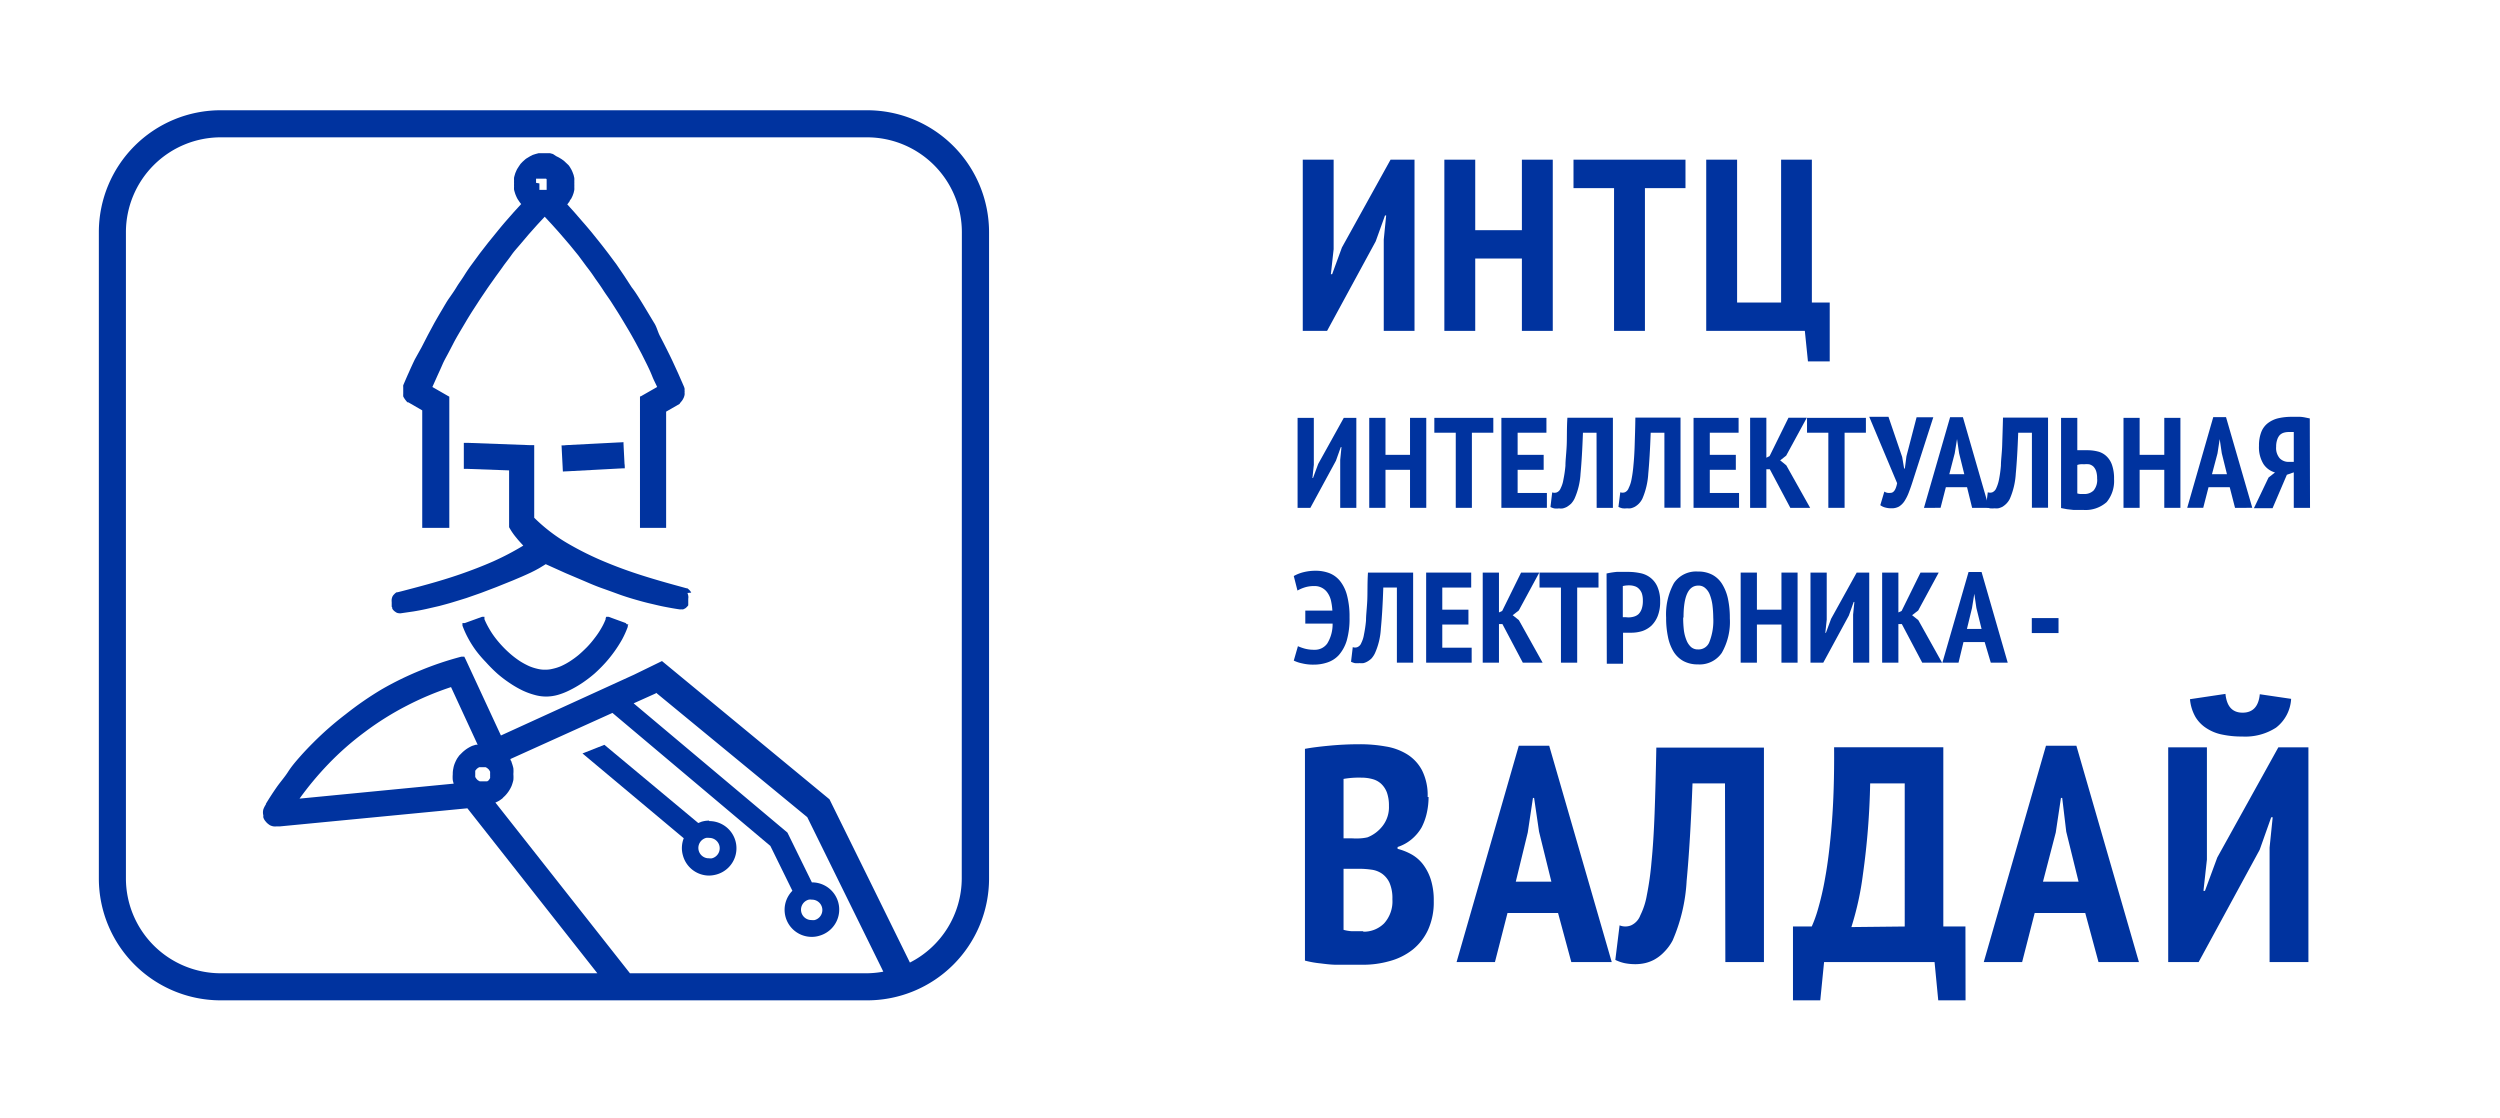 <?xml version="1.0" encoding="UTF-8"?> <svg xmlns="http://www.w3.org/2000/svg" id="Слой_1" data-name="Слой 1" viewBox="0 0 217 97"><defs><style>.cls-1{fill:#00339f;}</style></defs><path class="cls-1" d="M35,34.2a1.21,1.21,0,0,0,0,.18c0,.06.05.12.08.17a.91.91,0,0,0,.11.16,1.58,1.58,0,0,0,.12.15h0l.06.06h0l.07,0h0l1.21.7V45.82H39V34.43l0,0-.13-.07,0,0-1.34-.77v0h0v0h0l.42-.94c.15-.33.3-.65.45-1s.31-.62.48-.94.33-.63.49-.94.33-.6.51-.91l.54-.91c.18-.31.37-.61.55-.9l.57-.88c.22-.34.45-.67.67-1s.47-.67.7-1,.47-.64.72-1,.49-.64.74-1,.48-.6.75-.92l.78-.92.73-.82.65-.7.65.7c.24.27.49.54.73.82l.79.92.75.92.74,1q.38.48.72,1c.23.32.46.64.69,1s.45.65.68,1l.56.88c.19.3.37.6.55.9s.36.6.54.91.35.62.51.91l.5.94.47.94c.15.31.3.62.45,1s.29.62.43.94h0v0h0l0,0h0l-1.33.76h0l-.1.06-.06,0v.19h0V45.82h2.27V35.73l1.2-.69h0L59,35h0l.07-.06h0l.12-.15a.86.86,0,0,0,.1-.16.89.89,0,0,0,.08-.17,1.21,1.21,0,0,0,.05-.18.58.58,0,0,0,0-.19.54.54,0,0,0,0-.18,1.11,1.11,0,0,0,0-.19,1.27,1.27,0,0,0-.06-.18h0l-.49-1.12q-.26-.57-.51-1.11c-.17-.36-.35-.72-.53-1.08s-.36-.71-.55-1.07S57,28.35,56.76,28L56.16,27c-.21-.35-.42-.7-.64-1.05s-.44-.7-.68-1l-.65-1-.68-1-.7-.94c-.24-.31-.48-.63-.73-.94l-.73-.91c-.26-.31-.51-.61-.76-.89l-.71-.82-.64-.71.07-.09.14-.19c0-.07.09-.15.14-.23L49.7,17l.09-.25.06-.26a2,2,0,0,0,0-.26,2.26,2.26,0,0,0,0-.26,2.35,2.35,0,0,0,0-.26,2,2,0,0,0,0-.26l-.06-.26-.09-.24a2.56,2.56,0,0,0-.11-.24l-.13-.22-.09-.13,0,0,0,0-.09-.09-.14-.13,0,0-.19-.18-.21-.15-.23-.14-.24-.12L48,13.37l-.25-.07-.27,0H47l-.26,0-.26.07-.25.08-.23.12-.23.14a1.13,1.13,0,0,0-.21.15l-.2.18-.18.19-.15.22-.14.22a2.56,2.56,0,0,0-.11.24,1.25,1.25,0,0,0-.09.25,2.5,2.5,0,0,0-.07.26,2.06,2.06,0,0,0,0,.26,2.46,2.46,0,0,0,0,.26,2.28,2.28,0,0,0,0,.26,1.86,1.86,0,0,0,0,.26,2.5,2.5,0,0,0,.07.26,1.84,1.84,0,0,0,.09.25,2.56,2.56,0,0,0,.11.24,1.64,1.64,0,0,0,.14.22,2.43,2.43,0,0,0,.14.2l.07.08-.65.71-.71.81q-.37.43-.75.9l-.74.91-.73.94-.69.94c-.23.31-.45.63-.68,1s-.45.65-.66,1-.46.7-.67,1-.43.7-.64,1.05-.41.7-.61,1.05l-.57,1.06-.55,1.07L36,31.21q-.26.54-.51,1.11c-.17.37-.33.75-.49,1.12h0a1.21,1.21,0,0,0,0,.18l0,.19V34l0,.19M46.53,15.87V15.8l0-.06,0-.07,0-.05,0-.06h0l0-.05h0l0,0h0l.05,0,0,0,.06,0,.06,0h0l.06,0h.4l.07,0,.06,0,.05,0,.06,0,.05.05,0,0,0,.05,0,.06,0,.06h0l0,.06,0,.07v.26l0,.07,0,.06,0,.06,0,.06,0,.06,0,.05h0l0,0h0l0,0h0l-.05,0-.06,0h0l-.06,0H47l-.07,0,0,0-.06,0,0,0-.05,0h0l0-.05,0-.06,0-.05,0-.06h0l0-.07,0-.06v-.21Z"></path><path class="cls-1" d="M60,51.44a.8.8,0,0,0-.15-.21,1.12,1.12,0,0,0-.2-.17h-.07l-.36-.1c-.81-.22-1.83-.5-3-.86s-2.33-.76-3.54-1.26a26.93,26.93,0,0,1-3.45-1.7,14.46,14.46,0,0,1-2.86-2.2v-6.3h-.34l-5.41-.2h-.36v.35l0,.78,0,.77v.36h.36l3.57.13v4.93a5.48,5.48,0,0,0,.64.93c.19.24.4.46.59.67a23.49,23.49,0,0,1-2.59,1.36c-.95.42-1.92.79-2.87,1.12s-1.92.62-2.78.86-1.67.45-2.32.62l-.36.09h-.07a.64.64,0,0,0-.2.16.74.74,0,0,0-.16.2A1.13,1.13,0,0,0,34,52a1.15,1.15,0,0,0,0,.26v.11l0,.1,0,.1,0,.09.05.09,0,.09.06.08.06.07a.79.79,0,0,0,.15.12.53.53,0,0,0,.33.12.41.41,0,0,0,.16,0l1.1-.16c.36-.06.73-.13,1.09-.21l1.13-.26c.37-.1.76-.2,1.15-.32s.79-.24,1.2-.37l1.26-.44,1.34-.51,1.44-.58.4-.17.4-.17.38-.17.37-.17.36-.18.35-.19.33-.2.26-.16,1.73.78,1.65.7c.53.23,1,.43,1.54.62s1,.36,1.44.52.92.31,1.37.44.88.25,1.31.35.87.21,1.29.29.84.16,1.27.22a.44.44,0,0,0,.16,0,.57.57,0,0,0,.18,0l.16-.08a.53.53,0,0,0,.14-.12l.07-.07.06-.08,0-.08,0-.09,0-.1,0-.1,0-.1v-.1a.76.76,0,0,0,0-.26,1.09,1.09,0,0,0-.07-.24"></path><polygon class="cls-1" points="54.21 40.29 54.13 38.74 54.13 38.71 54.12 38.52 54.12 38.38 53.98 38.39 53.79 38.4 53.76 38.4 49.1 38.64 49.07 38.65 48.88 38.66 48.74 38.66 48.75 38.8 48.76 38.99 48.76 39.02 48.84 40.57 48.84 40.6 48.85 40.79 48.86 40.93 48.99 40.92 49.19 40.91 49.22 40.91 53.88 40.66 53.9 40.66 54.1 40.65 54.23 40.65 54.23 40.51 54.22 40.32 54.21 40.29"></polygon><path class="cls-1" d="M54.31,54.08h0l-1.48-.54h0l-.08,0-.13,0-.05.12,0,.09v0a5.33,5.33,0,0,1-.39.8,7.11,7.11,0,0,1-.56.83,8.24,8.24,0,0,1-.67.79c-.24.24-.49.48-.75.7a8.15,8.15,0,0,1-.76.55,5.91,5.91,0,0,1-.74.4,4,4,0,0,1-.72.23,2.56,2.56,0,0,1-.67.08,2.61,2.61,0,0,1-.67-.08,4.18,4.18,0,0,1-.71-.23,6.83,6.83,0,0,1-.75-.4,8,8,0,0,1-.75-.55,9.48,9.48,0,0,1-1.43-1.49,7,7,0,0,1-.55-.83,6.63,6.63,0,0,1-.4-.8v0l0-.09,0-.12-.12,0-.09,0h0l-1.49.54h0l-.09,0-.12,0,0,.13,0,.09v0a8.1,8.1,0,0,0,.49,1.09,9,9,0,0,0,.69,1.09,10.65,10.65,0,0,0,.86,1,12.91,12.91,0,0,0,1,1,10.25,10.25,0,0,0,1.08.82,8.73,8.73,0,0,0,1.09.63,6.24,6.24,0,0,0,1.06.39,3.64,3.64,0,0,0,1,.14,3.78,3.78,0,0,0,1-.14,5.86,5.86,0,0,0,1-.39,9.61,9.61,0,0,0,1.1-.63,11.39,11.39,0,0,0,1.08-.82,12.79,12.79,0,0,0,1-1A11.5,11.5,0,0,0,54,55.5a8.1,8.1,0,0,0,.49-1.09v0l0-.09.05-.13-.13,0Z"></path><path class="cls-1" d="M61.55,71.23a2.27,2.27,0,0,0-.67.1l-.27.11-8.15-6.79-1.9.75,8.79,7.36a2.32,2.32,0,0,0-.07,1.5A2.36,2.36,0,0,0,61.55,76a2.58,2.58,0,0,0,.66-.1,2.36,2.36,0,0,0-.66-4.63m.25,3.23a.73.73,0,0,1-.25,0,.9.9,0,0,1-.26-1.77.78.78,0,0,1,.26,0,.9.9,0,0,1,.25,1.77"></path><path class="cls-1" d="M75.26,9.57H19.16A10.58,10.58,0,0,0,8.58,20.15v56.1A10.58,10.58,0,0,0,19.16,86.83h56.1A10.58,10.58,0,0,0,85.85,76.25V20.15A10.59,10.59,0,0,0,75.26,9.57m0,74.91H54.68L43,69.66a2,2,0,0,0,.36-.18l.24-.17,0,0,.09-.1.14-.13a2.88,2.88,0,0,0,.58-.87,4.13,4.13,0,0,0,.15-.5,3,3,0,0,0,0-.52,2.84,2.84,0,0,0,0-.51,3.65,3.65,0,0,0-.15-.5c0-.08-.07-.15-.1-.22l0-.08,8.85-4L66.87,73.43l1.91,3.89a2.35,2.35,0,0,0,1.69,4,2.16,2.16,0,0,0,.66-.1,2.36,2.36,0,0,0-.66-4.63h0l-2.12-4.32L55,61.05l1.91-.86h0l.05-.05L70.07,70.93l6.46,13.12h0l.14.29a8.23,8.23,0,0,1-1.42.14m-5.05-6.39a.78.78,0,0,1,.26,0,.9.9,0,0,1,.25,1.77.73.73,0,0,1-.25,0,.9.9,0,0,1-.26-1.77m13.28-1.84a8.22,8.22,0,0,1-4.5,7.3l-3.35-6.81h0L72,69.38l-14.54-12-2.42,1.18h0L43.48,63.84l-3.06-6.6-.07-.14L40.3,57l-.11,0-.15,0a27.76,27.76,0,0,0-3.54,1.19,27.46,27.46,0,0,0-3.36,1.64A28.67,28.67,0,0,0,30,62a27.7,27.7,0,0,0-2.82,2.47c-.4.4-.79.81-1.16,1.23S25.3,66.53,25,67s-.68.89-1,1.35-.63.94-.92,1.42h0l0,.05a2,2,0,0,0-.22.43,1,1,0,0,0,0,.53.61.61,0,0,0,0,.18,1,1,0,0,0,.17.31l.12.14a1.79,1.79,0,0,0,.28.22,1.12,1.12,0,0,0,.31.1,1.27,1.27,0,0,0,.28,0l.29,0,16.26-1.57L51.85,84.48H19.16a8.24,8.24,0,0,1-8.23-8.23V20.15a8.24,8.24,0,0,1,8.23-8.23h56.1a8.24,8.24,0,0,1,8.23,8.23ZM39.86,65.58l-.17.24a3.37,3.37,0,0,0-.19.38,2.07,2.07,0,0,0-.15.5,2.15,2.15,0,0,0-.05.51,2.74,2.74,0,0,0,0,.5,2.81,2.81,0,0,0,.08.31L26,69.32a27.61,27.61,0,0,1,2.5-3,25.08,25.08,0,0,1,3.15-2.77,25.43,25.43,0,0,1,3.65-2.29,26.11,26.11,0,0,1,3.85-1.62l2.31,5-.15,0-.32.1a3.37,3.37,0,0,0-.46.25,3.29,3.29,0,0,0-.41.33l-.23.23Zm1.39,1.49,0-.13s0-.07.05-.1l.07-.09h0l0,0,.11-.09.12-.07.14,0h.28l.13,0,.13.07.1.09a.31.31,0,0,1,.09.11.75.75,0,0,1,.07.12.65.65,0,0,1,0,.13.71.71,0,0,1,0,.14.61.61,0,0,1,0,.14.57.57,0,0,1,0,.14.47.47,0,0,1-.07.12.31.31,0,0,1-.09.11l0,0h0l-.09.06-.1,0-.13,0h-.28l-.14,0-.12-.07a.31.31,0,0,1-.11-.09h0a.48.48,0,0,1-.09-.11.47.47,0,0,1-.07-.12l0-.13s0-.1,0-.15,0-.09,0-.14"></path><polygon class="cls-1" points="120.11 20.8 120.32 18.7 120.22 18.7 119.41 20.95 115.19 28.72 113.08 28.72 113.08 13.86 115.76 13.86 115.76 21.63 115.52 23.8 115.63 23.8 116.48 21.48 120.7 13.86 122.78 13.86 122.78 28.72 120.11 28.72 120.11 20.8"></polygon><polygon class="cls-1" points="132.1 22.44 128.05 22.44 128.05 28.72 125.37 28.72 125.37 13.86 128.05 13.86 128.05 19.98 132.1 19.98 132.1 13.86 134.78 13.86 134.78 28.72 132.1 28.72 132.1 22.44"></polygon><polygon class="cls-1" points="146.3 16.33 142.78 16.33 142.78 28.72 140.1 28.72 140.1 16.33 136.58 16.33 136.58 13.86 146.3 13.86 146.3 16.33"></polygon><polygon class="cls-1" points="158.82 31.37 156.93 31.37 156.66 28.72 148.1 28.72 148.1 13.86 150.78 13.86 150.78 26.26 154.6 26.26 154.6 13.86 157.27 13.86 157.27 26.26 158.82 26.26 158.82 31.37"></polygon><path class="cls-1" d="M124,69.18a6.32,6.32,0,0,1-.15,1.37,5.14,5.14,0,0,1-.46,1.28,3.89,3.89,0,0,1-.84,1,3.65,3.65,0,0,1-1.24.69v.16a5.09,5.09,0,0,1,1.21.48,3.31,3.31,0,0,1,1,.87,4.38,4.38,0,0,1,.68,1.33,6,6,0,0,1,.25,1.85,5.79,5.79,0,0,1-.49,2.49,4.77,4.77,0,0,1-1.33,1.72,5.56,5.56,0,0,1-2,1,8.38,8.38,0,0,1-2.37.32h-1c-.39,0-.81,0-1.26,0s-.92-.06-1.4-.12a8.52,8.52,0,0,1-1.33-.24V65c.58-.11,1.31-.2,2.17-.28s1.72-.12,2.57-.12a12.65,12.65,0,0,1,2.25.19,5.07,5.07,0,0,1,1.89.69,3.64,3.64,0,0,1,1.29,1.4,4.82,4.82,0,0,1,.48,2.3m-6.53,3.59a5.71,5.71,0,0,0,.68,0,3.93,3.93,0,0,0,.63-.09,3.09,3.09,0,0,0,1.32-1,2.65,2.65,0,0,0,.54-1.73,3.35,3.35,0,0,0-.18-1.17,2,2,0,0,0-.51-.76,1.79,1.79,0,0,0-.76-.4,3.56,3.56,0,0,0-.94-.12,7.71,7.71,0,0,0-1.55.11v5.16Zm.91,8.1a2.49,2.49,0,0,0,1.84-.72,2.85,2.85,0,0,0,.72-2.1,3.36,3.36,0,0,0-.24-1.4,2,2,0,0,0-.64-.8,2.07,2.07,0,0,0-.92-.36,7.62,7.62,0,0,0-1.08-.08h-1.36v5.3a3.37,3.37,0,0,0,.73.12c.35,0,.67,0,1,0"></path><path class="cls-1" d="M135.24,79.25h-4.39l-1.09,4.26h-3.33l5.4-18.78h2.64l5.43,18.78h-3.51Zm-3.67-2.72h3.09l-1.07-4.34-.43-2.93h-.1l-.45,3Z"></path><path class="cls-1" d="M149.73,68h-2.82q-.19,5.07-.51,8.46a15,15,0,0,1-1.22,5.18,4.26,4.26,0,0,1-.74,1,3.53,3.53,0,0,1-.82.64,3.22,3.22,0,0,1-.84.32,3.8,3.8,0,0,1-.77.09,4.78,4.78,0,0,1-1-.09,3.61,3.61,0,0,1-.8-.28l.37-3a1.33,1.33,0,0,0,1,0,1.54,1.54,0,0,0,.8-.87,6.27,6.27,0,0,0,.56-1.72,25.67,25.67,0,0,0,.41-2.91c.12-1.19.21-2.6.27-4.24s.11-3.53.15-5.69h9.34V83.51h-3.35Z"></path><path class="cls-1" d="M170.61,86.83h-2.37l-.32-3.32h-9.59L158,86.83h-2.37V80.42h1.63a11,11,0,0,0,.49-1.33,25.35,25.35,0,0,0,.68-2.93c.23-1.26.42-2.83.57-4.69s.22-4.07.2-6.61h9.48V80.42h1.92Zm-5.28-6.41V68h-3a65,65,0,0,1-.63,7.91,25.87,25.87,0,0,1-1,4.56Z"></path><path class="cls-1" d="M181,79.25h-4.39l-1.09,4.26h-3.33l5.4-18.78h2.64l5.43,18.78h-3.51Zm-3.67-2.72h3.09l-1.07-4.34L179,69.26h-.11l-.45,3Z"></path><path class="cls-1" d="M197,73.57l.27-2.63h-.13l-1,2.82-5.3,9.75h-2.64V64.87h3.36v9.74l-.3,2.72h.13l1.07-2.9,5.3-9.56h2.61V83.51H197Zm-3.83-13.34c.11,1.09.6,1.63,1.49,1.63s1.39-.54,1.49-1.6l2.72.4a3.38,3.38,0,0,1-1.31,2.5,4.92,4.92,0,0,1-2.93.77,8.12,8.12,0,0,1-1.7-.16,3.83,3.83,0,0,1-1.36-.53,3,3,0,0,1-1-1,3.78,3.78,0,0,1-.48-1.55Z"></path><polygon class="cls-1" points="116.33 39.92 116.44 38.81 116.38 38.81 115.96 39.99 113.74 44.08 112.63 44.08 112.63 36.27 114.04 36.27 114.04 40.35 113.92 41.49 113.97 41.49 114.42 40.27 116.64 36.27 117.73 36.27 117.73 44.08 116.33 44.08 116.33 39.92"></polygon><polygon class="cls-1" points="122.39 40.78 120.26 40.78 120.26 44.08 118.85 44.08 118.85 36.27 120.26 36.27 120.26 39.48 122.39 39.48 122.39 36.27 123.8 36.27 123.8 44.08 122.39 44.08 122.39 40.78"></polygon><polygon class="cls-1" points="129.62 37.56 127.76 37.56 127.76 44.08 126.36 44.08 126.36 37.56 124.5 37.56 124.5 36.27 129.62 36.27 129.62 37.56"></polygon><polygon class="cls-1" points="130.32 36.27 134.23 36.27 134.23 37.56 131.73 37.56 131.73 39.48 133.99 39.48 133.99 40.78 131.73 40.78 131.73 42.79 134.27 42.79 134.27 44.08 130.32 44.08 130.32 36.27"></polygon><path class="cls-1" d="M138.58,37.56H137.4c-.05,1.41-.12,2.6-.21,3.55a6.14,6.14,0,0,1-.52,2.17,1.88,1.88,0,0,1-.3.44A2.55,2.55,0,0,1,136,44a1.66,1.66,0,0,1-.35.13,1.35,1.35,0,0,1-.33,0,1.73,1.73,0,0,1-.41,0,1.61,1.61,0,0,1-.33-.12l.15-1.27a.61.61,0,0,0,.4,0,.63.63,0,0,0,.34-.37,2.43,2.43,0,0,0,.23-.72,10.54,10.54,0,0,0,.18-1.22c0-.5.08-1.09.11-1.78s0-1.48.06-2.39H140v7.82h-1.41Z"></path><path class="cls-1" d="M144.47,37.56h-1.19c-.05,1.41-.12,2.6-.21,3.55a6.4,6.4,0,0,1-.51,2.17,1.64,1.64,0,0,1-.31.44,1.73,1.73,0,0,1-.35.27,1.48,1.48,0,0,1-.35.13,1.27,1.27,0,0,1-.32,0,1.62,1.62,0,0,1-.41,0,1.7,1.7,0,0,1-.34-.12l.16-1.27a.61.61,0,0,0,.4,0,.62.62,0,0,0,.33-.37,2.72,2.72,0,0,0,.24-.72,10.86,10.86,0,0,0,.17-1.22c.05-.5.09-1.09.11-1.78s.05-1.48.06-2.39h3.92v7.82h-1.4Z"></path><polygon class="cls-1" points="147 36.27 150.91 36.27 150.91 37.56 148.41 37.56 148.41 39.48 150.67 39.48 150.67 40.78 148.41 40.78 148.41 42.79 150.95 42.79 150.95 44.08 147 44.08 147 36.27"></polygon><polygon class="cls-1" points="153.62 40.73 153.32 40.73 153.32 44.08 151.91 44.08 151.91 36.26 153.32 36.26 153.32 39.73 153.6 39.59 155.24 36.26 156.83 36.26 155.04 39.55 154.52 39.96 155.05 40.39 157.12 44.08 155.4 44.08 153.62 40.73"></polygon><polygon class="cls-1" points="161.96 37.56 160.11 37.56 160.11 44.08 158.7 44.08 158.7 37.56 156.85 37.56 156.85 36.27 161.96 36.27 161.96 37.56"></polygon><path class="cls-1" d="M165.11,39.67l.17,1h.06l.14-1.07.88-3.38h1.45l-1.74,5.41c-.13.42-.26.79-.38,1.1a4,4,0,0,1-.39.78,1.57,1.57,0,0,1-.47.46,1.29,1.29,0,0,1-.64.15,1.9,1.9,0,0,1-.52-.06,1.25,1.25,0,0,1-.46-.21l.35-1.18a.77.77,0,0,0,.28.11,1.09,1.09,0,0,0,.26,0q.41,0,.57-.84l-2.42-5.76h1.67Z"></path><path class="cls-1" d="M170.74,42.29H168.9l-.46,1.79H167l2.27-7.87h1.11l2.27,7.87h-1.47Zm-1.54-1.13h1.3l-.45-1.82-.18-1.23h0l-.2,1.24Z"></path><path class="cls-1" d="M176.37,37.56h-1.19c-.05,1.41-.12,2.6-.21,3.55a6.4,6.4,0,0,1-.51,2.17,1.64,1.64,0,0,1-.31.44,2,2,0,0,1-.34.27,1.74,1.74,0,0,1-.36.13,1.27,1.27,0,0,1-.32,0,1.68,1.68,0,0,1-.41,0,2,2,0,0,1-.34-.12l.16-1.27a.61.61,0,0,0,.4,0,.66.66,0,0,0,.34-.37,3.21,3.21,0,0,0,.23-.72,10.86,10.86,0,0,0,.17-1.22c0-.5.09-1.09.11-1.78s.05-1.48.07-2.39h3.91v7.82h-1.4Z"></path><path class="cls-1" d="M178.9,36.27h1.41v2.81l.17,0,.23,0,.26,0h.23a3.62,3.62,0,0,1,.89.11,1.67,1.67,0,0,1,.73.39,1.87,1.87,0,0,1,.5.77,3.55,3.55,0,0,1,.18,1.23,2.88,2.88,0,0,1-.64,2,2.75,2.75,0,0,1-2.05.68h-.35l-.5,0-.54-.06-.52-.1Zm1.41,6.56a1.33,1.33,0,0,0,.26.05l.32,0a1.13,1.13,0,0,0,.83-.3,1.42,1.42,0,0,0,.31-1.05,2,2,0,0,0-.09-.65,1.08,1.08,0,0,0-.24-.39.89.89,0,0,0-.36-.19,2.14,2.14,0,0,0-.45,0,1.45,1.45,0,0,0-.32,0,1.11,1.11,0,0,0-.26.06Z"></path><polygon class="cls-1" points="187.86 40.78 185.72 40.78 185.72 44.08 184.32 44.08 184.32 36.27 185.72 36.27 185.72 39.48 187.86 39.48 187.86 36.27 189.26 36.27 189.26 44.08 187.86 44.08 187.86 40.78"></polygon><path class="cls-1" d="M193.54,42.29H191.7l-.46,1.79h-1.39l2.26-7.87h1.11l2.28,7.87H194ZM192,41.16h1.3l-.45-1.82-.18-1.23h0l-.19,1.24Z"></path><path class="cls-1" d="M200.51,44.08H199.1V41l-.6.21-1.24,2.9h-1.62l1.27-2.66.56-.44a1.79,1.79,0,0,1-1-.73,2.78,2.78,0,0,1-.39-1.58,3.2,3.2,0,0,1,.2-1.2,1.79,1.79,0,0,1,.57-.77,2.4,2.4,0,0,1,.88-.42,4.94,4.94,0,0,1,1.13-.13h.36l.44,0a3.11,3.11,0,0,1,.44.06l.39.08ZM199.1,37.5l-.2,0h-.25a1.47,1.47,0,0,0-.42.06.84.84,0,0,0-.35.21,1.09,1.09,0,0,0-.22.4,1.78,1.78,0,0,0-.09.61,1.36,1.36,0,0,0,.31,1,1.05,1.05,0,0,0,.8.31h.42Z"></path><path class="cls-1" d="M113.3,53h2.35a5.4,5.4,0,0,0-.12-.86,1.94,1.94,0,0,0-.29-.67,1.34,1.34,0,0,0-1.16-.6,2.66,2.66,0,0,0-.84.12,3.29,3.29,0,0,0-.62.27L112.3,50a3.36,3.36,0,0,1,.87-.34,4.32,4.32,0,0,1,1-.12,3.36,3.36,0,0,1,1.22.21,2.24,2.24,0,0,1,.94.7,3.36,3.36,0,0,1,.6,1.26,7.22,7.22,0,0,1,.21,1.88,6.88,6.88,0,0,1-.24,2,3.43,3.43,0,0,1-.68,1.26,2.34,2.34,0,0,1-1,.65,3.68,3.68,0,0,1-1.2.19,4,4,0,0,1-1-.11,3,3,0,0,1-.72-.24l.36-1.25a4.29,4.29,0,0,0,.59.21,3,3,0,0,0,.83.1,1.31,1.31,0,0,0,1.13-.55,3.19,3.19,0,0,0,.46-1.72H113.3Z"></path><path class="cls-1" d="M121.25,51h-1.18q-.07,2.11-.21,3.54a6,6,0,0,1-.52,2.17,2,2,0,0,1-.3.45,1.85,1.85,0,0,1-.35.26,1.28,1.28,0,0,1-.35.14,2.11,2.11,0,0,1-.33,0,2.48,2.48,0,0,1-.41,0,1.61,1.61,0,0,1-.33-.12l.15-1.27a.55.55,0,0,0,.4,0,.61.61,0,0,0,.34-.36,2.43,2.43,0,0,0,.23-.72,10.89,10.89,0,0,0,.18-1.22c0-.5.08-1.09.11-1.78s0-1.48.06-2.39h3.92v7.82h-1.41Z"></path><polygon class="cls-1" points="123.79 49.7 127.7 49.7 127.7 51 125.19 51 125.19 52.92 127.46 52.92 127.46 54.21 125.19 54.21 125.19 56.22 127.74 56.22 127.74 57.52 123.79 57.52 123.79 49.7"></polygon><polygon class="cls-1" points="130.41 54.17 130.11 54.17 130.11 57.52 128.7 57.52 128.7 49.7 130.11 49.7 130.11 53.16 130.39 53.03 132.03 49.7 133.61 49.7 131.83 52.99 131.3 53.4 131.84 53.83 133.9 57.52 132.18 57.52 130.41 54.17"></polygon><polygon class="cls-1" points="138.75 51 136.9 51 136.9 57.52 135.49 57.52 135.49 51 133.63 51 133.63 49.7 138.75 49.7 138.75 51"></polygon><path class="cls-1" d="M139.45,49.78a7.06,7.06,0,0,1,.88-.14c.32,0,.64,0,1,0a5,5,0,0,1,1,.1,2.09,2.09,0,0,1,.88.37,2,2,0,0,1,.64.79,3.07,3.07,0,0,1,.25,1.32,3.3,3.3,0,0,1-.21,1.25,2.41,2.41,0,0,1-.55.84,2.23,2.23,0,0,1-.8.47,3.24,3.24,0,0,1-.94.14h-.35l-.22,0-.15,0v2.69h-1.41Zm1.41,3.79.25,0a1.6,1.6,0,0,0,.72-.05,1,1,0,0,0,.4-.22,1.23,1.23,0,0,0,.27-.45,2.12,2.12,0,0,0,.1-.72,1.91,1.91,0,0,0-.09-.63,1.07,1.07,0,0,0-.26-.4.83.83,0,0,0-.37-.22,1.41,1.41,0,0,0-.45-.07,2.26,2.26,0,0,0-.57.06Z"></path><path class="cls-1" d="M144.62,53.61a5.62,5.62,0,0,1,.68-3,2.32,2.32,0,0,1,2.08-1,2.59,2.59,0,0,1,1.25.28,2.25,2.25,0,0,1,.86.82,4,4,0,0,1,.5,1.28,7.86,7.86,0,0,1,.16,1.68,5.41,5.41,0,0,1-.7,3,2.33,2.33,0,0,1-2.07,1,2.61,2.61,0,0,1-1.26-.29,2.35,2.35,0,0,1-.85-.81,3.94,3.94,0,0,1-.49-1.29,7.86,7.86,0,0,1-.16-1.68m1.48,0a9.36,9.36,0,0,0,.06,1.1,3.42,3.42,0,0,0,.23.88,1.56,1.56,0,0,0,.39.58.88.88,0,0,0,.6.21,1,1,0,0,0,1-.66,5,5,0,0,0,.33-2.11,9.19,9.19,0,0,0-.07-1.08,3.9,3.9,0,0,0-.22-.88,1.43,1.43,0,0,0-.4-.59.85.85,0,0,0-.61-.22c-.86,0-1.28.92-1.28,2.77"></path><polygon class="cls-1" points="154.63 54.21 152.5 54.21 152.5 57.52 151.09 57.52 151.09 49.7 152.5 49.7 152.5 52.92 154.63 52.92 154.63 49.7 156.03 49.7 156.03 57.52 154.63 57.52 154.63 54.21"></polygon><polygon class="cls-1" points="160.85 53.35 160.96 52.25 160.9 52.25 160.48 53.43 158.26 57.52 157.15 57.52 157.15 49.7 158.56 49.7 158.56 53.79 158.44 54.93 158.49 54.93 158.94 53.71 161.16 49.7 162.25 49.7 162.25 57.52 160.85 57.52 160.85 53.35"></polygon><polygon class="cls-1" points="165.08 54.17 164.78 54.17 164.78 57.52 163.37 57.52 163.37 49.7 164.78 49.7 164.78 53.16 165.06 53.03 166.7 49.7 168.28 49.7 166.5 52.99 165.97 53.4 166.51 53.83 168.57 57.52 166.85 57.52 165.08 54.17"></polygon><path class="cls-1" d="M172.27,55.73h-1.84L170,57.52h-1.4l2.27-7.87H172l2.27,7.87h-1.47Zm-1.54-1.14H172l-.45-1.82-.18-1.23h0l-.2,1.24Z"></path><rect class="cls-1" x="176.36" y="53.65" width="2.32" height="1.3"></rect></svg> 